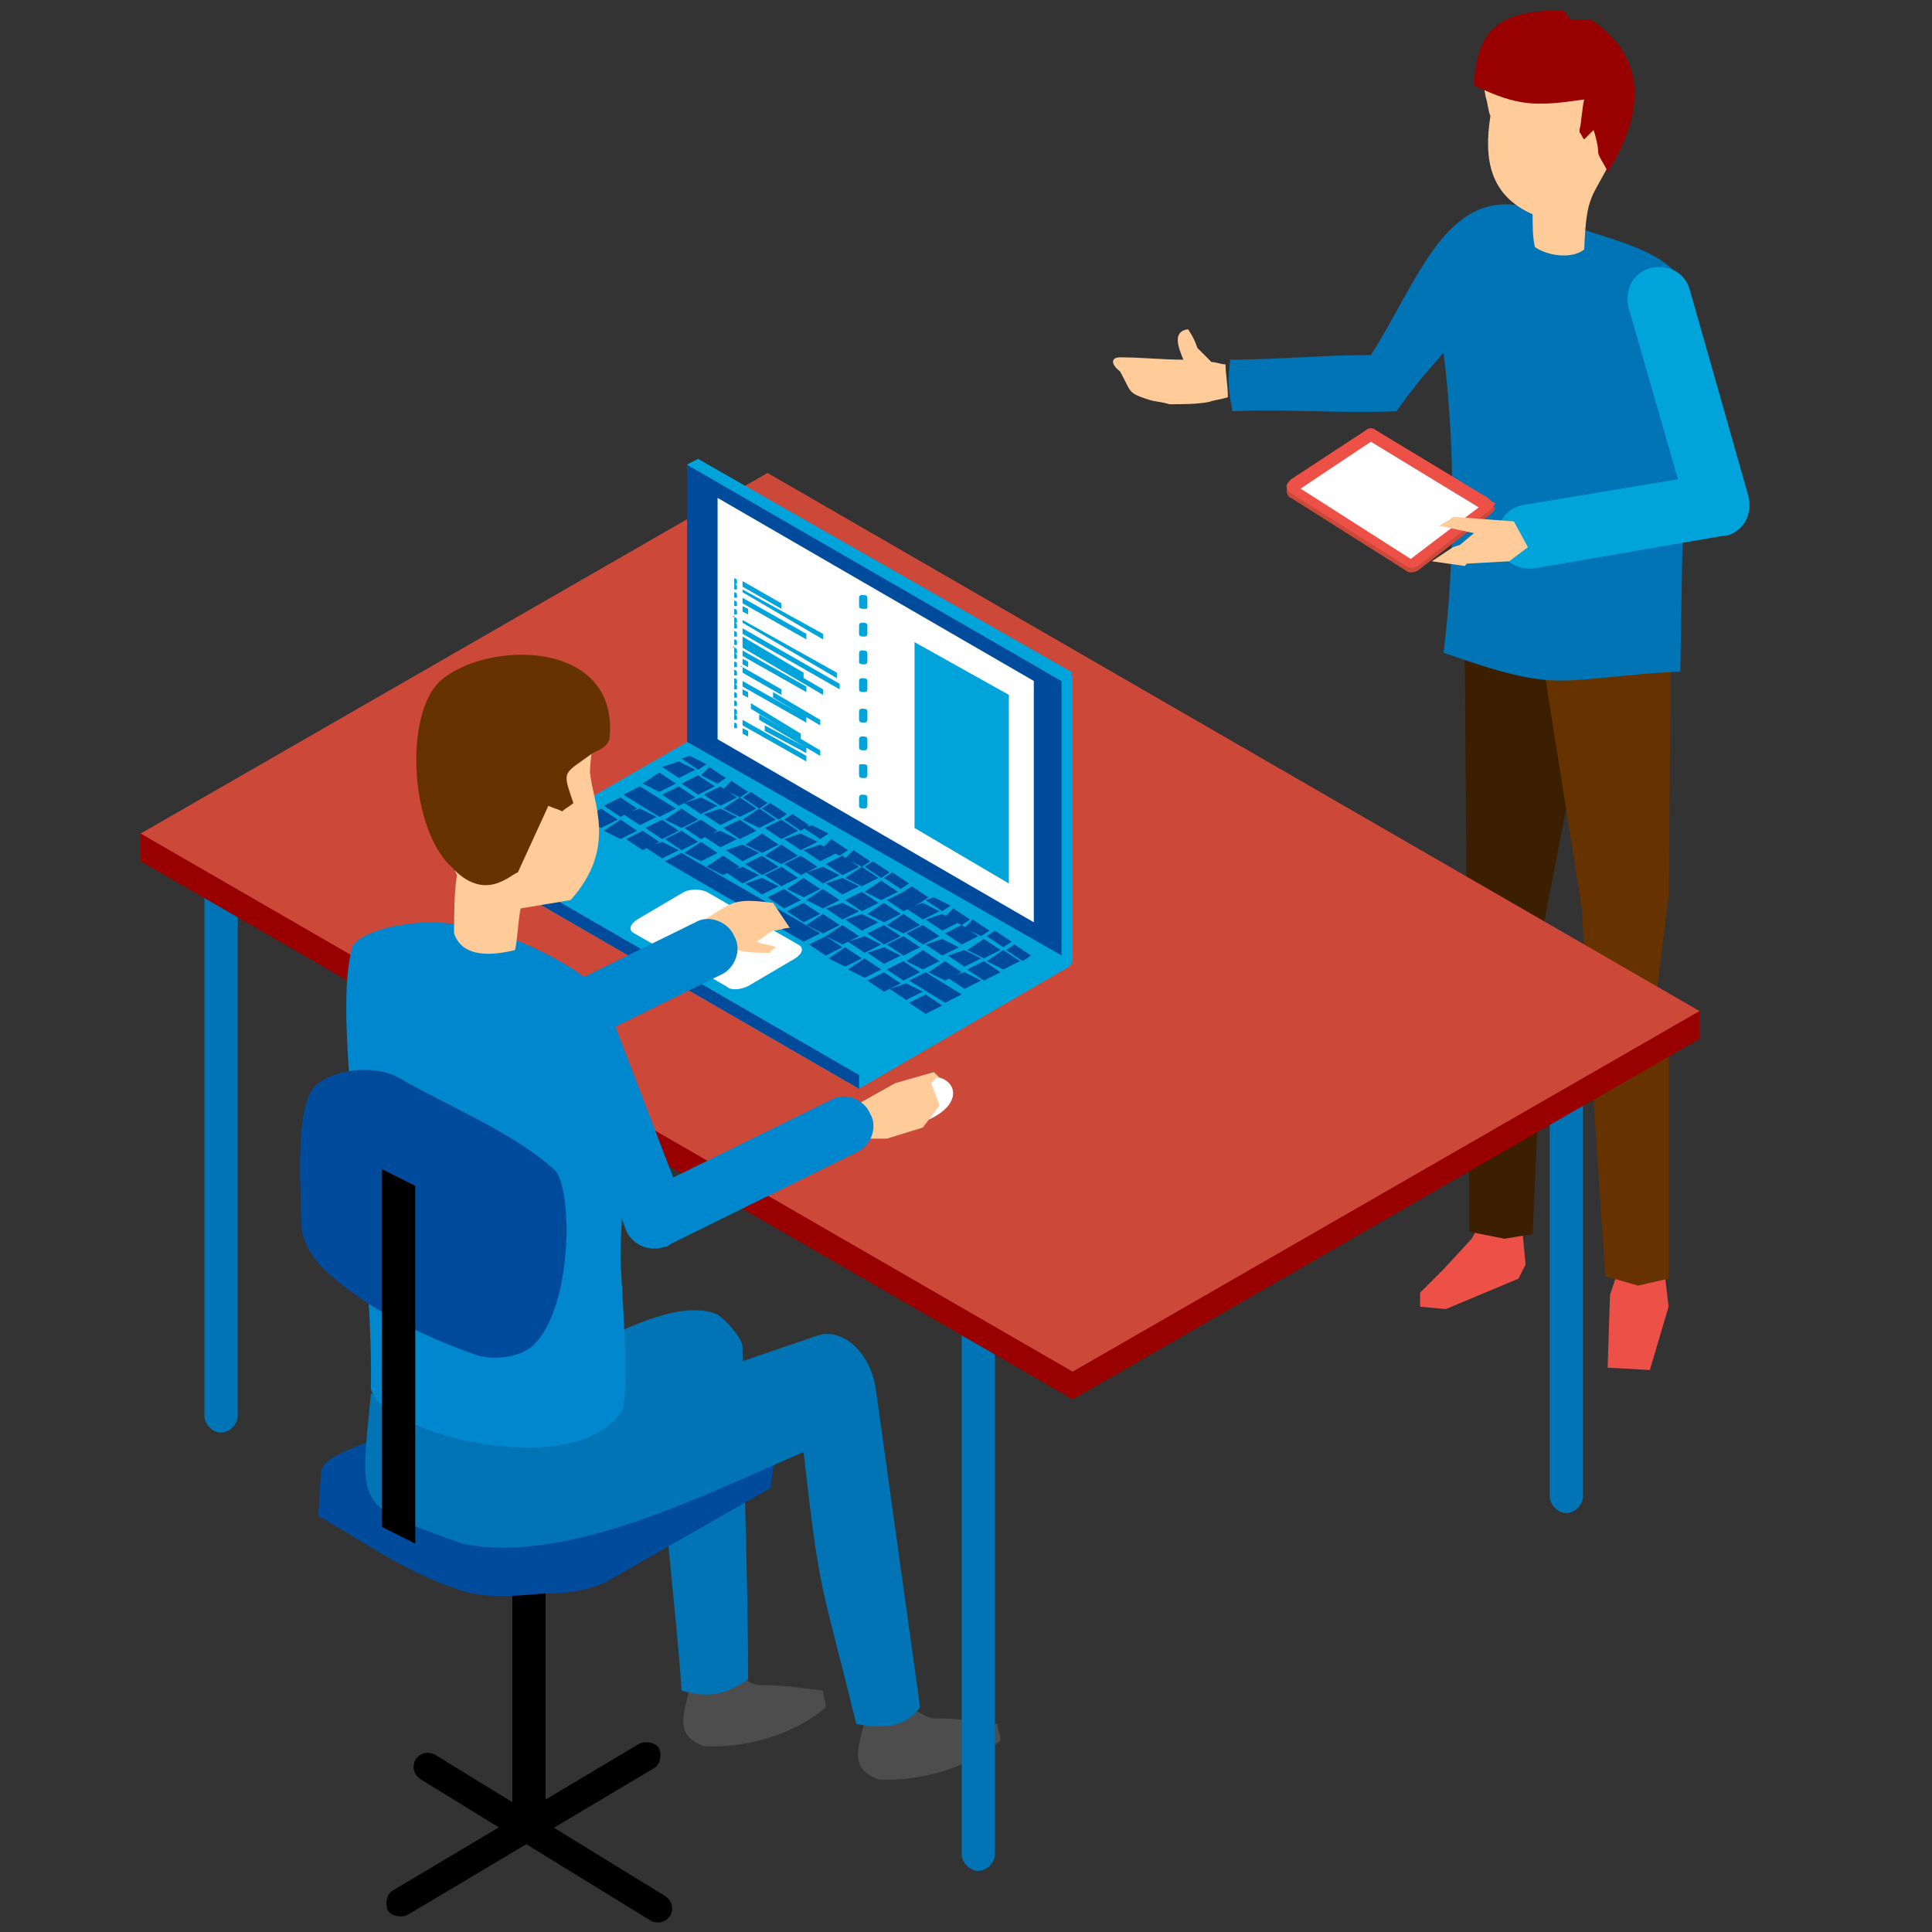 <?xml version="1.0" encoding="UTF-8" standalone="no"?>
<!-- Created with Inkscape (http://www.inkscape.org/) -->

<svg
   width="210mm"
   height="210mm"
   viewBox="0 0 210 210"
   version="1.1"
   id="svg1"
   inkscape:version="1.4.2 (f4327f4, 2025-05-13)"
   sodipodi:docname="consulting.svg"
   xmlns:inkscape="http://www.inkscape.org/namespaces/inkscape"
   xmlns:sodipodi="http://sodipodi.sourceforge.net/DTD/sodipodi-0.dtd"
   xmlns="http://www.w3.org/2000/svg"
   xmlns:svg="http://www.w3.org/2000/svg">
  <rect x="0" y="0" width="210" height="210" fill="#333333" stroke="none"/>
  <sodipodi:namedview
     id="namedview1"
     pagecolor="#ffffff"
     bordercolor="#000000"
     borderopacity="0.25"
     inkscape:showpageshadow="2"
     inkscape:pageopacity="0.0"
     inkscape:pagecheckerboard="0"
     inkscape:deskcolor="#d1d1d1"
     inkscape:document-units="mm"
     inkscape:zoom="0.71891835"
     inkscape:cx="246.2032"
     inkscape:cy="320.62055"
     inkscape:window-width="1920"
     inkscape:window-height="1009"
     inkscape:window-x="-8"
     inkscape:window-y="352"
     inkscape:window-maximized="1"
     inkscape:current-layer="layer1" />
  <defs
     id="defs1" />
  <g
     inkscape:label="Layer 1"
     inkscape:groupmode="layer"
     id="layer1"
     transform="matrix(-1,0,0,1,211.606,-0.736)">
    <g
       id="_989353216"
       style="display:inline"
       transform="matrix(2.548,0,0,2.548,-243.672,-469.513)">
		<polygon
   class="st5"
   points="110.1,242.9 110,239.8 109.5,238.3 107.7,238.6 107.5,240.3 108.3,243 "
   id="polygon97"
   style="fill:#ed5047" />

		<polygon
   class="st5"
   points="113.8,236.4 113.6,238.5 113.9,239.1 117,240.4 118.1,240.3 118.1,239.7 117.1,238.7 115.9,237.4 115,235.8 "
   id="polygon98"
   style="fill:#ed5047" />

		<path
   class="st10"
   d="m 126.4,200.1 c 0.2,0 0.4,-0.1 0.6,-0.1 0.2,-0.2 0.4,-0.4 0.6,-0.6 0.1,-0.3 0.2,-0.5 0.4,-0.8 0.7,0.1 0.4,0.8 0.2,1.3 0.9,0 1.8,-0.1 2.7,-0.1 0.4,0 0.4,0.3 0,0.6 -0.5,0.9 -0.3,0.9 -1.2,1.2 -0.3,0.1 -0.6,0.1 -0.9,0.2 0,0 0,0 -0.1,0 -0.5,0 -1.1,0 -1.6,-0.1 -0.3,-0.1 -0.5,-0.1 -0.8,-0.2 0,-0.5 0.1,-1 0.1,-1.4 z"
   id="path98"
   style="fill:#ffcc99" />

		<polygon
   class="st14"
   points="116,237.1 116.2,212.2 112.8,211.9 111.2,215.6 113.1,225.4 112.9,228.3 113.3,237.2 114.5,237.4 "
   id="polygon99"
   style="fill:#3c1e00" />

		<polygon
   class="st13"
   points="107.5,222.8 108,226.8 107.5,228.3 107.5,239.1 108.8,239.4 110.2,239 111,226.9 111.2,223.3 112.8,213.2 110.4,212.1 107.4,212.5 "
   id="polygon100"
   style="fill:#663300" />

		<path
   class="st15"
   d="m 107,213.2 c 5.4,0.3 5,1 10.1,-0.8 -0.5,-3.9 -0.5,-8.9 0,-12.8 0.7,0.8 1.4,1.6 2,2.5 2.3,0.1 4.7,-0.1 7,0 0.2,-0.9 0.2,-1.4 0.1,-2.2 -2,0 -4,-0.2 -6,-0.2 -2,-3.1 -3.2,-7.2 -6.7,-6.3 -2.9,1.6 -7.2,1.4 -7,4.9 0.4,5 0.4,9.7 0.5,14.9 z"
   id="path100"
   style="display:inline;fill:#0074b4;fill-opacity:1" />

		<path
   class="st2"
   d="m 106.6,196.9 c 0.2,-0.7 0.9,-1.1 1.7,-0.9 0.7,0.2 1.1,0.9 0.9,1.7 l -2.1,7.3 6.6,1.1 c 0.7,0.1 1.2,0.8 1.1,1.6 -0.1,0.7 -0.8,1.2 -1.6,1.1 l -8.1,-1.4 H 105 c -0.7,-0.2 -1.1,-0.9 -0.9,-1.7 z"
   id="path101"
   style="display:inline;fill:#00a4da;fill-opacity:1" />

		<path
   class="st10"
   d="m 111.1,195.2 c -0.1,-2.4 -0.3,-2.1 -1.2,-3.9 -0.6,-1.6 -0.1,-2.7 0,-4.4 0.5,-0.3 1.1,-0.6 1.6,-0.9 0.2,0 0.4,0 0.6,0 0.1,-0.1 0.3,-0.2 0.4,-0.4 0.4,0 0.8,0 1.2,0 1.6,1 2,1.1 1.6,3.1 -0.1,0.3 -0.1,0.6 -0.2,0.8 0.3,1.9 0,3.4 -1.8,4.2 0,0.5 0,1 -0.1,1.4 -0.6,0.4 -1.6,0.5 -2.1,0.1 z"
   id="path102"
   style="fill:#ffcc99" />

		<path
   class="st12"
   d="m 110.1,191.9 c 0.1,-0.3 0.3,-0.5 0.4,-0.8 0,-0.3 0.1,-0.7 0.2,-1 0.1,0.1 0.3,0.3 0.4,0.4 0.1,-0.1 0.1,-0.2 0.2,-0.3 0,0 0,0 0,-0.1 -0.1,-0.4 -0.1,-0.9 -0.2,-1.3 2.1,0.3 2.8,0.3 4.7,-0.6 -0.1,-2.6 -1.3,-3.2 -3.8,-3.2 -0.1,0.1 -0.2,0.2 -0.3,0.4 -0.3,0 -0.6,0 -0.9,0 -2.5,1.7 -2.2,4.1 -0.7,6.5 z"
   id="path103"
   style="display:inline;fill:#990000" />

		<g
   id="g105">
			<path
   class="st7"
   d="m 115.2,206 4.8,-2.9 c 0.1,-0.1 0.3,-0.1 0.4,0 l 3.2,2.1 c 0.1,0.1 0.2,0.2 0.2,0.3 0,0.1 -0.1,0.3 -0.2,0.3 l -4.9,3.1 c -0.1,0.1 -0.3,0.1 -0.5,0 l -3.1,-2.4 c -0.1,-0.1 -0.2,-0.2 -0.2,-0.3 0.1,0 0.2,-0.1 0.3,-0.2 z"
   id="path104"
   style="fill:#cc4839" />

			<path
   class="st5"
   d="m 115.2,205.8 4.8,-2.9 c 0.1,-0.1 0.3,-0.1 0.4,0 l 3.2,2.1 c 0.1,0.1 0.2,0.2 0.2,0.3 0,0.1 -0.1,0.3 -0.2,0.3 l -4.9,3.1 c -0.1,0.1 -0.3,0.1 -0.5,0 l -3.1,-2.4 c -0.1,-0.1 -0.2,-0.2 -0.2,-0.3 0.1,0 0.2,-0.1 0.3,-0.2 z"
   id="path105"
   style="fill:#ed5047" />

			<polygon
   class="st8"
   points="118.5,208.4 123.2,205.4 120.2,203.4 115.6,206.2 "
   id="polygon105"
   style="fill:#ffffff" />

		</g>

		<polygon
   class="st10"
   points="116.4,207.8 116.7,207.9 117.6,208.5 116.2,208.7 116.1,208.6 114.3,208.5 113.5,207.9 114.1,206.8 116.7,206.6 116.8,206.7 117.3,207 117.2,207 115.8,207.3 "
   id="polygon106"
   style="fill:#ffcc99" />

	</g>
    <g
       id="_989345680"
       style="display:inline"
       transform="matrix(3.015,0,0,3.015,-427.183,-388.048)">
      <path
         class="st1"
         d="m 154.8,163.6 c 0,-0.3 0.3,-0.6 0.6,-0.6 0.3,0 0.6,0.3 0.6,0.6 v 19.3 c 0,0.3 -0.3,0.6 -0.6,0.6 -0.3,0 -0.6,-0.3 -0.6,-0.6 z"
         id="path59"
         style="fill:#0074b4;fill-opacity:1" />
      <path
         class="st11"
         d="m 180.7,191 c 0.2,0.9 0.6,1.7 -0.5,2.1 -1.8,0.1 -3.5,-0.6 -4.4,-1.4 0,-0.2 0.1,-0.4 0.1,-0.6 0.9,-0.1 1.3,-0.2 2.3,-0.2 0.2,0 0.5,-0.2 0.7,-0.3 0.6,0.2 1.2,0.3 1.8,0.4 z"
         id="path60"
         style="fill:#4d4d4d" />
      <path
         class="st1"
         d="m 176,176.5 c 0,-0.3 0.3,-0.6 0.6,-0.6 0.3,0 0.6,0.3 0.6,0.6 v 19.3 c 0,0.3 -0.3,0.6 -0.6,0.6 -0.3,0 -0.6,-0.3 -0.6,-0.6 z"
         id="path61"
         style="fill:#0074b4;fill-opacity:1" />
      <path
         class="st1"
         d="m 203.3,160.7 c 0,-0.3 0.3,-0.6 0.6,-0.6 0.3,0 0.6,0.3 0.6,0.6 V 180 c 0,0.3 -0.3,0.6 -0.6,0.6 -0.3,0 -0.6,-0.3 -0.6,-0.6 z"
         id="path62"
         style="fill:#0074b4;fill-opacity:1" />
      <polygon
         class="st12"
         points="150.6,165.4 184.2,147 206.8,159 206.8,160 173.2,179.4 150.6,166.4 "
         id="polygon62"
         style="fill:#990000" />
      <polygon
         class="st7"
         points="184.2,146 206.8,159 173.2,178.4 150.6,165.4 "
         id="polygon63"
         style="fill:#cc4839" />
      <path
         class="st11"
         d="m 187,189.8 c 0.2,0.9 0.6,1.7 -0.5,2.1 -1.8,0.1 -3.5,-0.6 -4.4,-1.4 0,-0.2 0.1,-0.4 0.1,-0.6 0.9,-0.1 1.3,-0.2 2.3,-0.2 0.2,0 0.5,-0.2 0.7,-0.3 0.6,0.2 1.2,0.3 1.8,0.4 z"
         id="path63"
         style="fill:#4d4d4d" />
      <g
         id="g80">
        <path
           class="st6"
           d="m 194.4,160.4 -7.7,-4.4 v -0.5 l 0.4,-9.8 -0.4,-0.2 -13.5,7.8 v 10.2 c 0,0.2 0.1,0.3 0.3,0.4 l 7.4,4.3 z"
           id="path64"
           style="fill:#00a4da;fill-opacity:1" />
        <polygon
           class="st9"
           points="180.9,167.7 194.4,159.9 194.4,160.4 180.9,168.2 "
           id="polygon64"
           style="fill:#004b9c;fill-opacity:1" />
        <polygon
           class="st9"
           points="187.1,155.7 187.1,145.7 173.6,153.5 173.6,163.4 "
           id="polygon65"
           style="fill:#004b9c;fill-opacity:1" />
        <polygon
           class="st8"
           points="186,155.6 186,146.9 174.6,153.5 174.6,162.2 "
           id="polygon66"
           style="fill:#ffffff" />
        <path
           class="st6"
           d="m 185.1,149.9 -1.4,0.8 c 0,0 0,0 0,0.1 v 0.1 c 0,0 0,0 0,0 l 1.4,-0.8 c 0,0 0,0 0,-0.1 v -0.1 c 0.1,0 0.1,0 0,0 z m 0.3,-0.1 v 0 c -0.1,0 -0.1,0.1 -0.1,0.1 v 0.1 c 0,0 0,0 0,0 h 0.1 c 0,0 0,0 0,-0.1 v -0.1 c 0.1,0 0,0 0,0 z m 0,0.2 v 0 c -0.1,0 -0.1,0.1 -0.1,0.1 v 0.1 c 0,0 0,0 0,0 h 0.1 c 0,0 0,0 0,-0.1 V 150 c 0.1,0 0,0 0,0 z m 0,0.3 v 0 c -0.1,0 -0.1,0.1 -0.1,0.1 v 0.1 c 0,0 0,0 0,0 h 0.1 c 0,0 0,0 0,-0.1 v -0.1 c 0.1,0 0,0 0,0 z m 0,0.3 v 0 c -0.1,0 -0.1,0.1 -0.1,0.1 v 0.1 c 0,0 0,0 0,0 h 0.1 c 0,0 0,0 0,-0.1 v -0.1 c 0.1,0 0,0 0,0 z m 0,0.3 v 0 c -0.1,0 -0.1,0.1 -0.1,0.1 v 0.1 c 0,0 0,0 0,0 h 0.1 c 0,0 0,0 0,-0.1 v -0.1 c 0.1,0 0,0 0,0 z m 0,0.3 v 0 c -0.1,0 -0.1,0.1 -0.1,0.1 v 0.1 c 0,0 0,0 0,0 h 0.1 c 0,0 0,0 0,-0.1 v -0.1 c 0.1,0 0,-0.1 0,0 z m 0,0.2 v 0 c -0.1,0 -0.1,0.1 -0.1,0.1 v 0.1 c 0,0 0,0 0,0 h 0.1 c 0,0 0,0 0,-0.1 v -0.1 c 0.1,0 0,0 0,0 z m 0,0.3 v 0 c -0.1,0 -0.1,0.1 -0.1,0.1 v 0.1 c 0,0 0,0 0,0 h 0.1 c 0,0 0,0 0,-0.1 v -0.1 c 0.1,0 0,0 0,0 z m 0,0.3 v 0 c -0.1,0 -0.1,0.1 -0.1,0.1 v 0.1 c 0,0 0,0 0,0 h 0.1 c 0,0 0,0 0,-0.1 V 152 c 0.1,0 0,0 0,0 z m 0,0.3 v 0 c -0.1,0 -0.1,0.1 -0.1,0.1 v 0.1 c 0,0 0,0 0,0 h 0.1 c 0,0 0,0 0,-0.1 v -0.1 c 0.1,0 0,-0.1 0,0 z m 0,0.2 v 0 c -0.1,0 -0.1,0.1 -0.1,0.1 v 0.1 c 0,0 0,0 0,0 h 0.1 c 0,0 0,0 0,-0.1 v -0.1 c 0.1,0 0,0 0,0 z m 0,0.3 v 0 c -0.1,0 -0.1,0.1 -0.1,0.1 v 0.1 c 0,0 0,0 0,0 h 0.1 c 0,0 0,0 0,-0.1 v -0.1 c 0.1,0 0,0 0,0 z m 0,0.3 v 0 c -0.1,0 -0.1,0.1 -0.1,0.1 v 0.1 c 0,0 0,0 0,0 h 0.1 c 0,0 0,0 0,-0.1 v -0.1 c 0.1,0 0,0 0,0 z m 0,0.3 v 0 c -0.1,0 -0.1,0.1 -0.1,0.1 v 0.1 c 0,0 0,0 0,0 h 0.1 c 0,0 0,0 0,-0.1 v -0.1 c 0.1,0 0,0 0,0 z m 0,0.2 v 0 c -0.1,0 -0.1,0.1 -0.1,0.1 v 0.1 c 0,0 0,0 0,0 h 0.1 c 0,0 0,0 0,-0.1 v -0.1 c 0.1,0 0,0 0,0 z m 0,0.3 v 0 c -0.1,0 -0.1,0.1 -0.1,0.1 v 0.1 c 0,0 0,0 0,0 h 0.1 c 0,0 0,0 0,-0.1 v -0.1 c 0.1,0 0,0 0,0 z m 0,0.3 v 0 c -0.1,0 -0.1,0.1 -0.1,0.1 v 0.1 c 0,0 0,0 0,0 h 0.1 c 0,0 0,0 0,-0.1 v -0.1 c 0.1,0 0,0 0,0 z m 0,0.3 v 0 c -0.1,0 -0.1,0.1 -0.1,0.1 v 0.1 c 0,0 0,0 0,0 h 0.1 c 0,0 0,0 0,-0.1 v -0.1 c 0.1,0 0,0 0,0 z m 0,0.2 v 0 c -0.1,0 -0.1,0.1 -0.1,0.1 v 0.1 c 0,0 0,0 0,0 h 0.1 c 0,0 0,0 0,-0.1 v -0.1 c 0.1,0 0,0 0,0 z m 0,0.3 v 0 c -0.1,0 -0.1,0.1 -0.1,0.1 v 0.1 c 0,0 0,0 0,0 h 0.1 c 0,0 0,0 0,-0.1 V 155 c 0.1,0 0,0 0,0 z m -0.3,0.2 -0.2,0.1 c 0,0 0,0 0,0.1 v 0.1 c 0,0 0,0 0,0 l 0.2,-0.1 c 0,0 0,0 0,-0.1 v -0.1 c 0.1,0 0.1,0 0,0 z m 0,-0.3 -2.3,1.3 c 0,0 0,0 0,0.1 v 0.1 c 0,0 0,0 0,0 l 2.3,-1.3 c 0,0 0,0 0,-0.1 v -0.1 c 0.1,0 0.1,0 0,0 z m -0.8,0.2 -1.5,0.8 c 0,0 0,0 0,0.1 v 0.1 c 0,0 0,0 0,0 l 1.5,-0.8 c 0,0 0,0 0,-0.1 v -0.1 c 0.1,0 0,0 0,0 z m 0.2,-0.4 -2.2,1.3 c 0,0 0,0 0,0.1 v 0.1 c 0,0 0,0 0,0 l 2.2,-1.3 c 0,0 0,0 0,-0.1 z m 0.3,-0.4 -1.8,1.1 c 0,0 0,0 0,0.1 v 0.1 c 0,0 0,0 0,0 l 1.8,-1.1 c 0,0 0,0 0,-0.1 z m 0.3,-0.5 -0.2,0.1 c 0,0 0,0 0,0.1 v 0.1 c 0,0 0,0 0,0 l 0.2,-0.1 c 0,0 0,0 0,-0.1 v -0.1 c 0.1,0 0.1,0 0,0 z m 0,-0.3 -2.3,1.3 c 0,0 0,0 0,0.1 v 0.1 c 0,0 0,0 0,0 l 2.3,-1.3 c 0,0 0,0 0,-0.1 v -0.1 c 0.1,0 0.1,0 0,0 z m -1.1,0.4 -1.7,1 c 0,0 0,0 0,0.1 v 0.1 c 0,0 0,0 0,0 l 1.7,-1 c 0,0 0,0 0,-0.1 z m 1.1,-0.9 -1.4,0.8 c 0,0 0,0 0,0.1 v 0.1 c 0,0 0,0 0,0 l 1.4,-0.8 c 0,0 0,0 0,-0.1 V 153 c 0.1,0 0.1,-0.1 0,0 z m 0,-0.3 -0.2,0.1 c 0,0 0,0 0,0.1 v 0.1 c 0,0 0,0 0,0 l 0.2,-0.1 c 0,0 0,0 0,-0.1 v -0.1 c 0.1,0 0.1,0 0,0 z m 0,-0.3 -2.3,1.3 c 0,0 0,0 0,0.1 v 0.1 c 0,0 0,0 0,0 l 2.3,-1.3 c 0,0 0,0 0,-0.1 v -0.1 c 0.1,0 0.1,0 0,0 z m 0,-0.3 -2.9,1.7 c 0,0 0,0 0,0.1 v 0.1 c 0,0 0,0 0,0 l 2.9,-1.7 c 0,0 0,0 0,-0.1 v -0.1 c 0.1,0 0.1,0 0,0 z m 0,-0.2 -2.2,1.3 c 0,0 0,0 0,0.1 v 0.1 c 0,0 0,0 0,0 l 2.2,-1.3 c 0,0 0,0 0,-0.1 v -0.1 c 0.1,0 0.1,0 0,0 z m 0,-0.3 -3.5,2 c 0,0 0,0 0,0.1 v 0.1 c 0,0 0,0 0,0 l 3.5,-2 c 0,0 0,0 0,-0.1 v -0.1 c 0.1,0 0.1,0 0,0 z m 0,-0.3 -3.4,1.9 c 0,0 0,0 0,0.1 v 0.1 c 0,0 0,0 0,0 l 3.4,-2 c 0,0 0,0 0,-0.1 v 0 c 0.1,0 0.1,0 0,0 z m 0,-0.5 -0.2,0.1 c 0,0 0,0 0,0.1 v 0.1 c 0,0 0,0 0,0 l 0.2,-0.1 c 0,0 0,0 0,-0.1 v -0.1 c 0.1,0 0.1,0 0,0 z m 0,-0.3 -2.3,1.3 c 0,0 0,0 0,0.1 v 0.1 c 0,0 0,0 0,0 l 2.3,-1.3 c 0,0 0,0 0,-0.1 v -0.1 c 0.1,0 0.1,0 0,0 z m 0,-0.3 -2.9,1.6 c 0,0 0,0 0,0.1 v 0.1 c 0,0 0,0 0,0 l 2.9,-1.7 c 0,0 0,0 0,-0.1 v 0 c 0.1,0 0.1,0 0,0 z"
           id="path66"
           style="fill:#00a4da;fill-opacity:1" />
        <polygon
           class="st2"
           points="173.6,153.5 187.1,145.7 186.7,145.5 173.2,153.2 "
           id="polygon67"
           style="fill:#00a4da;fill-opacity:1" />
        <g
           id="g69">
          <polygon
             class="st2"
             points="180.9,167.7 194.4,159.9 187.1,155.7 173.6,163.4 "
             id="polygon68"
             style="fill:#00a4da;fill-opacity:1" />
          <path
             class="st9"
             d="m 176.4,163.6 -0.6,0.4 0.6,0.3 0.6,-0.4 z m 10.6,-7.4 -0.6,0.3 0.3,0.2 0.6,-0.4 z m -0.7,0.4 -0.6,0.4 0.3,0.2 0.6,-0.3 z m -0.8,0.5 -0.6,0.4 0.3,0.2 0.6,-0.3 z m -0.7,0.4 -0.6,0.4 0.3,0.2 0.6,-0.4 z m -0.7,0.4 -0.6,0.4 0.3,0.2 0.6,-0.4 z m -0.8,0.4 -0.6,0.4 0.3,0.2 0.6,-0.4 z m -0.7,0.4 -0.6,0.3 0.3,0.2 0.6,-0.4 z m -0.7,0.5 -0.6,0.4 0.3,0.2 0.6,-0.3 z m -0.8,0.4 -0.6,0.4 0.3,0.2 0.6,-0.3 z m -0.7,0.4 -0.6,0.4 0.3,0.2 0.6,-0.4 z m -0.7,0.4 -0.6,0.4 0.3,0.2 0.6,-0.4 z m -0.7,0.5 -0.6,0.4 0.3,0.2 0.6,-0.4 z m -0.8,0.4 -0.6,0.3 0.3,0.2 0.6,-0.4 z m -0.7,0.4 -0.6,0.4 0.3,0.2 0.6,-0.3 z m -0.7,0.4 -0.6,0.4 0.3,0.2 0.6,-0.3 z m -0.8,0.4 -0.6,0.4 0.3,0.2 0.6,-0.4 z m -0.7,0.5 -0.6,0.4 0.3,0.2 0.6,-0.4 z m 12.1,-6.6 -0.6,0.3 0.6,0.3 0.6,-0.4 z m 2.8,1.7 -0.6,0.4 0.6,0.3 0.6,-0.3 z m -0.7,-0.4 -0.6,0.4 0.6,0.3 0.6,-0.4 z m -0.7,-0.4 -1.3,0.8 0.6,0.3 1.3,-0.8 z m -0.7,-0.5 -0.6,0.4 0.6,0.3 0.6,-0.3 z m -1.4,0.1 -0.6,0.4 0.6,0.3 0.6,-0.4 z m 2.8,1.6 -0.6,0.4 0.6,0.3 0.6,-0.3 z m -0.7,-0.4 -0.6,0.3 0.6,0.3 0.6,-0.4 z m -1.4,-0.8 -0.6,0.4 0.6,0.3 0.6,-0.4 z m -1.5,0 -0.6,0.4 0.6,0.3 0.6,-0.4 z m 2.8,1.6 -0.6,0.4 0.6,0.3 0.6,-0.4 z m -0.7,-0.4 -0.6,0.4 0.6,0.3 0.6,-0.4 z m -0.7,-0.4 -0.6,0.4 0.6,0.3 0.6,-0.3 z m -0.7,-0.4 -0.6,0.3 0.6,0.3 0.6,-0.4 z m -1.4,0 -0.6,0.4 0.6,0.3 0.6,-0.3 z m 2.8,1.6 -0.6,0.3 0.6,0.3 0.6,-0.4 z m -0.7,-0.4 -0.6,0.4 0.6,0.3 0.6,-0.4 z m -0.7,-0.4 -0.6,0.4 0.6,0.3 0.6,-0.4 z m -0.7,-0.4 -0.6,0.3 0.6,0.3 0.6,-0.4 z m -0.7,0.4 -0.6,0.4 0.6,0.3 0.6,-0.4 z m 0.7,0.4 -0.6,0.3 0.6,0.3 0.6,-0.4 z m 0.7,0.4 -0.6,0.4 0.6,0.3 0.6,-0.3 z m 0.7,0.4 -5,2.9 0.6,0.3 5,-2.9 z m -2.8,-1.6 -0.6,0.4 0.6,0.3 0.6,-0.3 z m -0.8,0.4 -0.6,0.4 0.6,0.3 0.6,-0.4 z m 2.1,1.3 -0.6,0.4 0.6,0.3 0.6,-0.3 z m -0.7,-0.4 -0.6,0.3 0.6,0.3 0.6,-0.4 z m -0.7,-0.4 -0.6,0.4 0.6,0.3 0.6,-0.3 z m -1.4,0 -0.6,0.3 0.6,0.3 0.6,-0.4 z m 2.1,1.2 -0.6,0.3 0.6,0.3 0.6,-0.4 z m -0.7,-0.4 -0.6,0.4 0.6,0.3 0.6,-0.4 z m -0.7,-0.4 -0.6,0.4 0.6,0.3 0.6,-0.3 z m -1.4,0 -0.6,0.3 0.6,0.3 0.6,-0.4 z m 2.1,1.2 -0.6,0.3 0.6,0.3 0.6,-0.4 z m -0.7,-0.4 -0.6,0.4 0.6,0.3 0.6,-0.4 z m -0.7,-0.4 -0.6,0.4 0.6,0.3 0.6,-0.4 z m -1.5,0 -0.6,0.4 0.6,0.3 0.6,-0.4 z m 2.1,1.2 -0.6,0.4 0.6,0.3 0.6,-0.4 z m -0.7,-0.4 -0.6,0.4 0.6,0.3 0.6,-0.3 z m -0.7,-0.4 -0.6,0.3 0.6,0.3 0.6,-0.4 z m -1.4,0 -0.6,0.4 0.6,0.3 0.6,-0.3 z m 2.1,1.3 -0.6,0.4 0.6,0.3 0.6,-0.4 z m -0.7,-0.5 -0.6,0.4 0.6,0.3 0.6,-0.3 z m -0.7,-0.4 -0.6,0.3 0.6,0.3 0.6,-0.4 z m -1.4,0.1 -0.6,0.4 0.6,0.3 0.6,-0.3 z m 2.1,1.2 -0.6,0.4 0.6,0.3 0.6,-0.3 z m -0.7,-0.4 -0.6,0.3 0.6,0.3 0.6,-0.4 z m -0.7,-0.4 -0.6,0.4 0.6,0.3 0.6,-0.4 z m -1.5,0 -0.6,0.4 0.6,0.3 0.6,-0.4 z m 2.8,1.6 -0.6,0.4 0.6,0.3 0.6,-0.4 z m -0.6,-0.4 -0.6,0.4 0.6,0.3 0.6,-0.3 z m -0.7,-0.4 -0.6,0.3 0.6,0.3 0.6,-0.4 z m -0.8,-0.4 -0.6,0.4 0.6,0.3 0.6,-0.3 z m -1.4,0 -0.6,0.3 0.6,0.3 0.6,-0.4 z m 2.8,1.6 -0.6,0.4 0.6,0.3 0.6,-0.3 z m -0.7,-0.4 -0.6,0.3 0.6,0.3 0.6,-0.4 z m -0.7,-0.4 -0.6,0.4 0.6,0.3 0.6,-0.4 z m -0.7,-0.4 -0.6,0.4 0.6,0.3 0.6,-0.3 z m -1.4,0 -0.6,0.3 0.6,0.3 0.6,-0.4 z m 2.8,1.6 -0.6,0.4 0.6,0.3 0.6,-0.3 z m -0.7,-0.4 -0.6,0.3 0.6,0.3 0.6,-0.4 z m -0.7,-0.4 -0.6,0.4 0.6,0.3 0.6,-0.4 z m -0.7,-0.4 -0.6,0.4 0.6,0.3 0.6,-0.4 z m -1.4,0 -0.6,0.4 0.6,0.3 0.6,-0.4 z m 2.8,1.7 -0.6,0.4 0.6,0.3 0.6,-0.4 z m -0.7,-0.4 -0.6,0.4 0.6,0.3 0.6,-0.4 z m -0.7,-0.4 -0.6,0.4 0.6,0.3 0.6,-0.3 z m -0.7,-0.4 -0.6,0.3 0.6,0.3 0.6,-0.4 z m -1.5,0 -0.6,0.4 0.6,0.3 0.6,-0.3 z m 2.8,1.6 -0.6,0.3 0.6,0.3 0.6,-0.4 z m -1.4,-0.8 -0.6,0.4 0.6,0.3 0.6,-0.3 z m -0.7,-0.4 -0.6,0.3 0.6,0.3 0.6,-0.4 z m -1.4,0 -0.6,0.4 0.6,0.3 0.6,-0.3 z m 2.8,1.6 -0.6,0.4 0.6,0.3 0.6,-0.4 z m 0,-0.8 -1.3,0.8 0.6,0.3 1.3,-0.8 z m -1.4,0 -0.6,0.3 0.6,0.3 0.6,-0.4 z"
             id="path68"
             style="fill:#004b9c;fill-opacity:1" />
          <path
             class="st8"
             d="m 186.4,161.1 -3.3,1.9 c -0.2,0.1 -0.2,0.3 0.1,0.5 l 1.7,1 c 0.2,0.1 0.6,0.2 0.8,0 l 3.3,-1.9 c 0.2,-0.1 0.2,-0.3 -0.1,-0.5 l -1.7,-1 c -0.2,-0.1 -0.6,-0.1 -0.8,0 z"
             id="path69"
             style="fill:#ffffff" />
        </g>
        <path
           class="st2"
           d="m 180.9,150.5 c 0,0 0,-0.1 -0.1,-0.1 -0.1,0 -0.2,0 -0.2,0.1 v 0.3 c 0,0.1 0,0.1 0.1,0.1 0.1,0 0.2,0 0.2,-0.1 z m -0.3,7.5 c 0,0 0,0.1 0.1,0.1 0.1,0 0.2,0 0.2,-0.1 v -0.3 c 0,0 0,-0.1 -0.1,-0.1 -0.1,0 -0.2,0 -0.2,0.1 z m 0,-1.1 c 0,0 0,0.1 0.1,0.1 0.1,0 0.2,0 0.2,-0.1 v -0.3 c 0,-0.1 0,-0.1 -0.1,-0.1 -0.1,0 -0.2,0 -0.2,0.1 z m 0,-1 c 0,0 0,0.1 0.1,0.1 0.1,0 0.2,0 0.2,-0.1 v -0.3 c 0,0 0,-0.1 -0.1,-0.1 -0.1,0 -0.2,0 -0.2,0.1 z m 0,-1 c 0,0 0,0.1 0.1,0.1 0.1,0 0.2,0 0.2,-0.1 v -0.3 c 0,0 0,-0.1 -0.1,-0.1 -0.1,0 -0.2,0 -0.2,0.1 z m 0,-1.1 c 0,0 0,0.1 0.1,0.1 0.1,0 0.2,0 0.2,-0.1 v -0.3 c 0,0 0,-0.1 -0.1,-0.1 -0.1,0 -0.2,0 -0.2,0.1 z m 0,-1 c 0,0 0,0.1 0.1,0.1 0.1,0 0.2,0 0.2,-0.1 v -0.3 c 0,0 0,-0.1 -0.1,-0.1 -0.1,0 -0.2,0 -0.2,0.1 z m 0,-1 c 0,0 0,0.1 0.1,0.1 0.1,0 0.2,0 0.2,-0.1 v -0.3 c 0,0 0,-0.1 -0.1,-0.1 -0.1,0 -0.2,0 -0.2,0.1 z"
           id="path70"
           style="fill:#00a4da;fill-opacity:1" />
        <polygon
           class="st2"
           points="178.9,158.8 178.9,152.1 175.5,154 175.5,160.8 "
           id="polygon70"
           style="fill:#00a4da;fill-opacity:1" />
        <path
           class="st6"
           d="m 178.7,152.8 -1.1,0.7 c 0,0 0,0 0,0.1 v 3.7 c 0,0 0,0 0,0 l 1.1,-0.7 c 0,0 0,0 0,-0.1 v -3.7 c 0.1,0 0,0 0,0 z"
           id="path71"
           style="fill:#00a4da;fill-opacity:1" />
        <path
           class="st6"
           d="m 177.4,153.6 -1.5,0.9 c 0,0 0,0 0,0.1 v 0.1 c 0,0 0,0 0,0 l 1.5,-0.9 c 0,0 0,0 0,-0.1 z"
           id="path72"
           style="fill:#00a4da;fill-opacity:1" />
        <path
           class="st6"
           d="m 177.4,153.9 -1.5,0.9 c 0,0 0,0 0,0.1 v 0.1 c 0,0 0,0 0,0 l 1.5,-0.9 c 0,0 0,0 0,-0.1 z"
           id="path73"
           style="fill:#00a4da;fill-opacity:1" />
        <path
           class="st6"
           d="m 177.4,154.1 -1.5,0.9 c 0,0 0,0 0,0.1 v 0.1 c 0,0 0,0 0,0 l 1.5,-0.9 c 0,0 0,0 0,-0.1 z"
           id="path74"
           style="fill:#00a4da;fill-opacity:1" />
        <path
           class="st6"
           d="m 177.4,154.4 -1.5,0.9 c 0,0 0,0 0,0.1 v 0.1 c 0,0 0,0 0,0 l 1.5,-0.9 c 0,0 0,0 0,-0.1 z"
           id="path75"
           style="fill:#00a4da;fill-opacity:1" />
        <path
           class="st6"
           d="m 178.7,156.8 -2.6,1.5 c 0,0 -0.1,0.1 -0.1,0.1 v 0.1 c 0,0 0,0 0.1,0 l 2.6,-1.5 c 0,0 0.1,-0.1 0.1,-0.1 l -0.1,-0.1 c 0.1,0 0,0 0,0 z"
           id="path76"
           style="fill:#00a4da;fill-opacity:1" />
        <path
           class="st6"
           d="m 178.7,157.1 -2.6,1.5 c 0,0 -0.1,0.1 -0.1,0.1 v 0.1 c 0,0 0,0 0.1,0 l 2.6,-1.5 c 0,0 0.1,-0.1 0.1,-0.1 l -0.1,-0.1 c 0.1,-0.1 0,-0.1 0,0 z"
           id="path77"
           style="fill:#00a4da;fill-opacity:1" />
        <path
           class="st6"
           d="m 178.7,157.3 -2.1,1.2 c 0,0 -0.1,0.1 -0.1,0.1 v 0.1 c 0,0 0,0 0.1,0 l 2.1,-1.2 c 0,0 0.1,-0.1 0.1,-0.1 l -0.1,-0.1 c 0.1,0 0,0 0,0 z"
           id="path78"
           style="fill:#00a4da;fill-opacity:1" />
        <ellipse
           transform="matrix(0.553,-0.833,0.833,0.553,-53.028,218.74)"
           class="st6"
           cx="177.2"
           cy="158.8"
           rx="0.3"
           ry="0.2"
           id="ellipse78"
           style="fill:#00a4da;fill-opacity:1" />
        <ellipse
           transform="matrix(0.553,-0.833,0.833,0.553,-52.113,219.31)"
           class="st6"
           cx="178.2"
           cy="158.2"
           rx="0.3"
           ry="0.2"
           id="ellipse79"
           style="fill:#00a4da;fill-opacity:1" />
        <ellipse
           transform="matrix(0.553,-0.833,0.833,0.553,-53.942,218.17)"
           class="st6"
           cx="176.2"
           cy="159.3"
           rx="0.3"
           ry="0.2"
           id="ellipse80"
           style="display:inline;fill:#00a4da;fill-opacity:1" />
        <path
           class="st6"
           d="m 176.6,155.6 c -0.4,0.2 -0.8,0.8 -0.8,1.3 0,0.5 0.3,0.6 0.8,0.4 0.4,-0.2 0.8,-0.8 0.8,-1.3 -0.1,-0.5 -0.4,-0.6 -0.8,-0.4 z m 0,0.5 c -0.2,0.1 -0.3,0.3 -0.3,0.5 0,0.2 0.1,0.2 0.3,0.2 0.2,-0.1 0.3,-0.3 0.3,-0.5 0,-0.2 -0.2,-0.3 -0.3,-0.2 z"
           id="path80"
           style="fill:#00a4da;fill-opacity:1" />
      </g>
      <polygon
         points="192.2,185.3 193.4,185.3 193.4,194.6 192.2,194.6 "
         id="polygon80" />
      <path
         class="st1"
         d="m 193.1,178.7 c -2.4,-1.1 -5.3,-3 -7,-2.4 -0.3,0.1 -1,0.9 -1,1.2 0,4.1 -0.2,7.9 -0.2,12 0.8,0.5 1.3,0.7 2.4,0.4 0.2,-3.2 0.8,-7 0.6,-9.5 1.6,0.8 3.2,1.5 4.8,2.3 0.4,-0.8 0.9,-1.6 1.3,-2.5 -0.3,-0.5 -0.6,-1 -0.9,-1.5 z"
         id="path81"
         style="fill:#0074b4;fill-opacity:1" />
      <path
         class="st8"
         d="m 195.1,179.7 c 1.5,0.5 3,1 4.4,1.6 0.4,0.2 0.8,0.4 0.8,0.8 l 0.1,1.5 c -1.6,0.9 -3.1,2 -4.9,2.6 -1,0.4 -2.1,0.3 -3.2,0.2 -0.9,0 -1.8,-0.1 -2.6,-0.6 l -5.6,-3.2 -0.2,-1.3 2,-1.7 4,1.7 c 1.6,0.6 4.9,0.1 5.2,-1.6 z"
         id="path82"
         style="display:inline;fill:#004b9c;fill-opacity:1" />
      <path
         class="st10"
         d="m 186.8,162.3 c -1.4,-0.8 -1.2,-1 -2.8,-0.8 -0.2,0.3 -0.4,0.6 -0.6,0.9 0.2,0 0.4,0.1 0.6,0.1 0.2,0.1 0.4,0.3 0.6,0.4 -0.2,0.1 -0.5,0.1 -0.7,0.2 0.1,0.1 0.2,0.1 0.2,0.2 0.4,0 0.8,0 1.2,-0.1 0.4,0 0.7,0 1.1,0 0.3,-0.2 0.4,-0.5 0.4,-0.9 z"
         id="path83"
         style="fill:#ffcc99" />
      <path
         class="st0"
         d="m 198.9,164.2 c 0.2,-0.6 -0.1,-1.2 -0.6,-1.4 -0.6,-0.2 -1.2,0.1 -1.4,0.6 l -4.4,1.6 -5.7,-2.8 c -0.5,-0.3 -1.2,0 -1.4,0.5 -0.3,0.5 0,1.2 0.5,1.4 l 6.7,3.3 c 0,0 0.1,0.1 0.2,0.1 0.6,0.2 1.2,-0.1 1.4,-0.6 z"
         id="path84"
         style="fill:#0087cd;fill-opacity:1" />
      <path
         class="st1"
         d="m 190.3,179.8 -7.9,-2.7 c -0.9,-0.3 -1.9,0.6 -2.1,1.9 l -1.6,11.5 c 0.5,0.7 1.3,0.8 2.3,0.6 1.3,-5.3 1.3,-4.5 1.9,-9.8 3.3,1.4 8.5,4.1 12.3,3.3 3.9,-1.4 3.7,-1.2 3.3,-5.4 -0.8,-0.1 -1.6,-0.2 -2.4,-0.4 -2,0.3 -3.9,0.7 -5.8,1 z"
         id="path85"
         style="fill:#0074b4;fill-opacity:1" />
      <path
         class="st0"
         d="m 198.5,179 c -0.1,-5.5 1.4,-13 0.7,-15.8 0,-0.4 -1,-0.8 -1.8,-0.9 -1.6,-0.3 -3.8,0.1 -6.2,1.6 -2.9,1.9 -1.7,7.2 -1.7,10.3 0,0.9 -0.4,5.2 0,5.7 1.8,2.5 8.7,0.7 9,-0.9 z"
         id="path86"
         style="fill:#0087cd;fill-opacity:1" />
      <path
         class="st8"
         d="m 197.5,167.8 c -1.9,1.1 -4,1.9 -5.6,3.3 -0.7,0.6 -0.7,5.1 0.8,6.4 0.5,0.4 1.4,0.5 2,0.3 2,-0.7 4,-1.7 5.5,-3.1 0.4,-0.4 0.8,-1 0.8,-1.6 0.1,-2.5 0.1,-4.1 -0.4,-4.9 -0.6,-0.7 -2.2,-0.9 -3.1,-0.4 z"
         id="path87"
         style="fill:#004b9c;fill-opacity:1" />
      <polygon
         points="198.1,184 198.1,171.1 196.9,171.7 196.9,184.6 "
         id="polygon87" />
      <path
         d="m 196.2,192.2 c 0.2,-0.1 0.5,-0.1 0.7,0.2 0.1,0.2 0.1,0.5 -0.2,0.7 l -8.3,5.1 c -0.2,0.1 -0.5,0.1 -0.7,-0.2 -0.1,-0.2 -0.1,-0.5 0.2,-0.7 z"
         id="path88" />
      <path
         d="m 188.3,192.7 c -0.2,-0.1 -0.3,-0.4 -0.2,-0.7 0.1,-0.2 0.4,-0.3 0.7,-0.2 l 8.9,5.3 c 0.2,0.1 0.3,0.4 0.2,0.7 -0.1,0.2 -0.4,0.3 -0.7,0.2 z"
         id="path89" />
      <path
         class="st8"
         d="m 179.9,168.6 c -2,-2.1 -3.9,0.3 -0.6,1 0.6,0.1 0.8,-0.8 0.6,-1 z"
         id="path90"
         style="fill:#ffffff" />
      <polygon
         class="st10"
         points="178.6,169.6 179.9,170 181,170 181.2,168.9 179.6,168 178.2,167.6 178,167.8 178.1,167.8 178.3,168 178,168.8 "
         id="polygon90"
         style="fill:#ffcc99" />
      <path
         class="st0"
         d="m 191.9,166.2 c 0.2,-0.6 -0.1,-1.2 -0.6,-1.4 -0.6,-0.2 -1.2,0.1 -1.4,0.6 l -2.3,6 -5.7,-2.8 c -0.5,-0.3 -1.2,0 -1.4,0.5 -0.3,0.5 0,1.2 0.5,1.4 l 6.7,3.3 c 0,0 0.1,0.1 0.2,0.1 0.6,0.2 1.2,-0.1 1.4,-0.6 z"
         id="path91"
         style="fill:#0087cd;fill-opacity:1" />
      <path
         class="st10"
         d="m 195.5,162.6 c 0,-0.7 0,-1.4 -0.1,-2.1 0,0 3.1,-7.1 -2.3,-7 -1.8,0 -2.4,0.6 -2.6,2 0,0.4 0.1,0.9 0.1,1.3 -0.1,1.1 -1,2.7 0.7,4.6 l 1.8,0.3 c 0.1,0.5 0.1,1 0.2,1.5 0.8,0.2 1.9,0.3 2.2,-0.6 z"
         id="path92"
         style="fill:#ffcc99" />
      <path
         class="st13"
         d="m 193.2,160.4 -1.1,-2.4 c -0.2,0.1 -0.3,0.1 -0.5,0.2 -0.1,-0.1 -0.3,-0.2 -0.4,-0.3 0.4,-1.2 0.4,-1 -0.7,-1.8 -0.2,-0.1 -0.5,-0.2 -0.6,-0.5 -0.4,-3.6 4.4,-3.6 6.1,-2.1 1.3,1.2 1.1,5.3 -0.4,6.7 -1.2,1.3 -2.1,0.3 -2.4,0.2 z"
         id="path93"
         style="fill:#663300" />
    </g>
  </g>
</svg>
